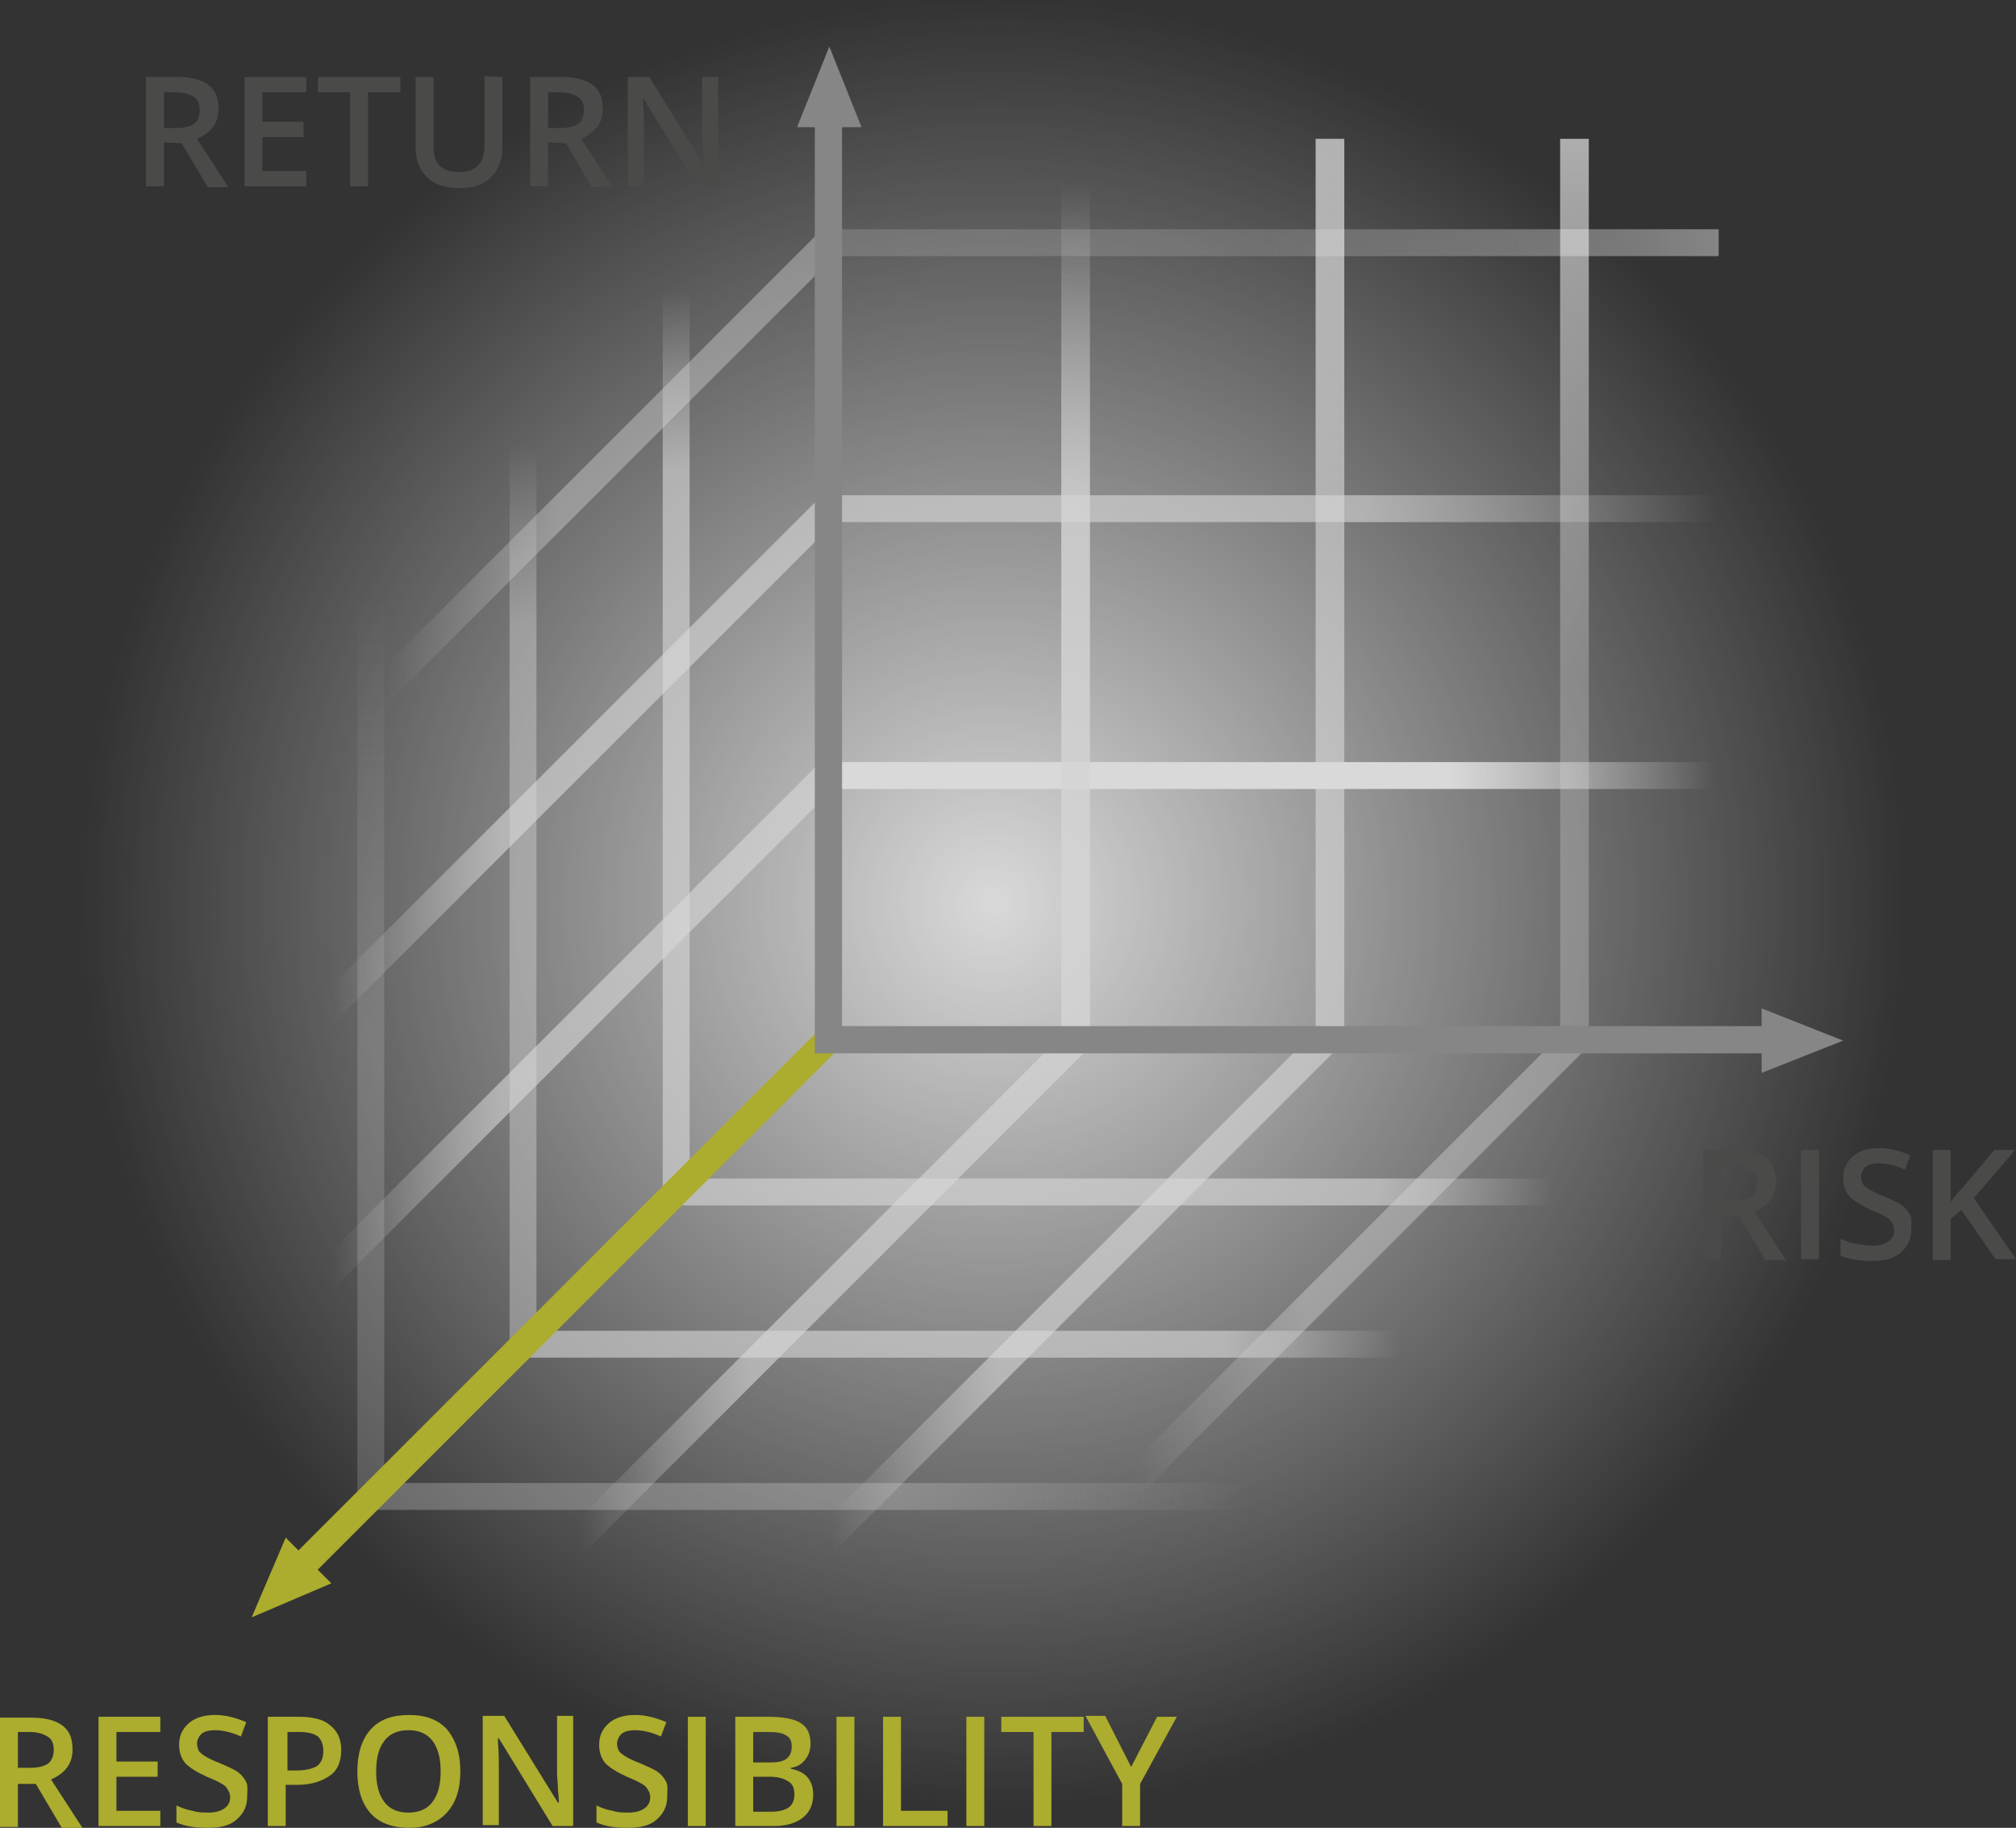 <?xml version="1.0" encoding="utf-8"?>
<!-- Generator: Adobe Illustrator 25.2.1, SVG Export Plug-In . SVG Version: 6.00 Build 0)  -->
<svg version="1.1" id="Calque_1" xmlns="http://www.w3.org/2000/svg" xmlns:xlink="http://www.w3.org/1999/xlink" x="0px" y="0px"
	 viewBox="0 0 225.1 204.1" style="enable-background:new 0 0 225.1 204.1;" xml:space="preserve">
<rect x="0" y="0" width="225.1" height="204.1" fill="#333333" stroke="none"/>
<style type="text/css">
	.st0{fill-rule:evenodd;clip-rule:evenodd;fill:url(#SVGID_1_);}
	.st1{fill:#4A4A49;}
	.st2{fill:#ACAC2E;}
	.st3{fill:url(#SVGID_2_);}
	.st4{fill:url(#SVGID_3_);}
	.st5{fill:url(#SVGID_4_);}
	.st6{fill:url(#SVGID_5_);}
	.st7{fill:url(#SVGID_6_);}
	.st8{fill:url(#SVGID_7_);}
	.st9{fill:url(#SVGID_8_);}
	.st10{fill:url(#SVGID_9_);}
	.st11{fill:url(#SVGID_10_);}
	.st12{fill:url(#SVGID_11_);}
	.st13{fill:url(#SVGID_12_);}
	.st14{fill:url(#SVGID_13_);}
	.st15{fill:url(#SVGID_14_);}
	.st16{fill:url(#SVGID_15_);}
	.st17{fill:url(#SVGID_16_);}
	.st18{fill:url(#SVGID_17_);}
	.st19{fill:url(#SVGID_18_);}
	.st20{fill:url(#SVGID_19_);}
	.st21{fill:#868686;}
	.st22{fill:none;stroke:#ACAC2E;stroke-width:3.04;stroke-miterlimit:10;}
	.st23{fill:none;stroke:#868686;stroke-width:3.04;stroke-miterlimit:10;}
</style>
<radialGradient id="SVGID_1_" cx="111.224" cy="117.224" r="101.478" gradientTransform="matrix(1.003 0 0 -0.994 -0.657 217.262)" gradientUnits="userSpaceOnUse">
	<stop  offset="0" style="stop-color:#D9D9D9"/>
	<stop  offset="1" style="stop-color:#D9D9D9;stop-opacity:0"/>
</radialGradient>
<ellipse class="st0" cx="110.9" cy="100.8" rx="101.8" ry="100.8"/>
<g>
	<path class="st1" d="M18.3,15.9v4.9h-2V8.6h3.5c1.6,0,2.7,0.3,3.5,0.9s1.1,1.5,1.1,2.7c0,1.5-0.8,2.6-2.4,3.3l3.5,5.4h-2.3L20.3,16
		L18.3,15.9L18.3,15.9z M18.3,14.3h1.4c0.9,0,1.6-0.2,2-0.5s0.6-0.9,0.6-1.5c0-0.7-0.2-1.2-0.7-1.5s-1.1-0.5-2-0.5h-1.3V14.3z"/>
	<path class="st1" d="M34.2,20.8h-6.9V8.6h6.9v1.7h-4.9v3.3h4.6v1.7h-4.6v3.8h4.9V20.8z"/>
	<path class="st1" d="M41.1,20.8h-2V10.3h-3.6V8.6h9.2v1.7h-3.6V20.8z"/>
	<path class="st1" d="M56.1,8.6v7.9c0,0.9-0.2,1.7-0.6,2.4c-0.4,0.7-0.9,1.2-1.7,1.6c-0.7,0.4-1.6,0.5-2.6,0.5
		c-1.5,0-2.7-0.4-3.5-1.2c-0.8-0.8-1.3-1.9-1.3-3.3V8.6h2v7.7c0,1,0.2,1.8,0.7,2.2c0.5,0.5,1.2,0.7,2.2,0.7c1.9,0,2.8-1,2.8-3V8.5
		L56.1,8.6L56.1,8.6z"/>
	<path class="st1" d="M61.2,15.9v4.9h-2V8.6h3.5c1.6,0,2.7,0.3,3.5,0.9s1.1,1.5,1.1,2.7c0,1.5-0.8,2.6-2.4,3.3l3.5,5.4h-2.3L63.2,16
		L61.2,15.9L61.2,15.9z M61.2,14.3h1.4c0.9,0,1.6-0.2,2-0.5s0.6-0.9,0.6-1.5c0-0.7-0.2-1.2-0.7-1.5s-1.1-0.5-2-0.5h-1.3V14.3z"/>
	<path class="st1" d="M80.4,20.8h-2.5l-6-9.7h-0.1v0.5c0.1,1,0.1,2,0.1,2.8v6.4h-1.8V8.6h2.4l6,9.7h0.1c0-0.1,0-0.6-0.1-1.4
		c0-0.8-0.1-1.4-0.1-1.9V8.6h1.8v12.2H80.4z"/>
</g>
<g>
	<path class="st1" d="M192.2,135.7v4.9h-2v-12.2h3.5c1.6,0,2.7,0.3,3.5,0.9s1.1,1.5,1.1,2.7c0,1.5-0.8,2.6-2.4,3.3l3.5,5.4h-2.3
		l-2.9-4.9h-2V135.7z M192.2,134.1h1.4c0.9,0,1.6-0.2,2-0.5s0.6-0.9,0.6-1.5c0-0.7-0.2-1.2-0.7-1.5s-1.1-0.5-2-0.5h-1.3V134.1z"/>
	<path class="st1" d="M201.1,140.6v-12.2h2v12.2H201.1z"/>
	<path class="st1" d="M213.4,137.3c0,1.1-0.4,1.9-1.2,2.6s-1.9,0.9-3.3,0.9s-2.5-0.2-3.4-0.6v-1.9c0.6,0.3,1.2,0.5,1.8,0.6
		s1.2,0.2,1.8,0.2c0.8,0,1.4-0.2,1.8-0.5s0.6-0.7,0.6-1.2s-0.2-0.8-0.5-1.2c-0.3-0.3-1.1-0.7-2.1-1.1c-1.1-0.5-1.9-1-2.4-1.5
		c-0.5-0.6-0.7-1.3-0.7-2.1c0-1,0.4-1.8,1.1-2.4s1.7-0.9,2.9-0.9c1.2,0,2.3,0.3,3.5,0.8l-0.6,1.6c-1.1-0.5-2.1-0.7-2.9-0.7
		c-0.6,0-1.1,0.1-1.5,0.4c-0.3,0.3-0.5,0.7-0.5,1.1c0,0.3,0.1,0.6,0.2,0.8c0.1,0.2,0.4,0.4,0.7,0.6c0.3,0.2,0.9,0.5,1.7,0.8
		c0.9,0.4,1.6,0.7,2,1s0.7,0.7,0.9,1.1S213.4,136.7,213.4,137.3z"/>
	<path class="st1" d="M225.1,140.6h-2.3l-3.8-5.5l-1.2,1v4.6h-2v-12.3h2v5.8c0.5-0.7,1.1-1.3,1.6-1.9l3.3-3.9h2.3
		c-2.1,2.5-3.7,4.3-4.6,5.4L225.1,140.6z"/>
</g>
<g>
	<g>
		<path class="st2" d="M2,199.1v4.9H0v-12.2h3.5c1.6,0,2.7,0.3,3.5,0.9s1.1,1.5,1.1,2.7c0,1.5-0.8,2.6-2.4,3.3l3.5,5.4H6.9L4,199.2
			H2L2,199.1L2,199.1z M2,197.4h1.4c0.9,0,1.6-0.2,2-0.5S6,196,6,195.4c0-0.7-0.2-1.2-0.7-1.5s-1.1-0.5-2-0.5H2V197.4z"/>
		<path class="st2" d="M17.9,203.9H11v-12.2h6.9v1.7H13v3.3h4.6v1.7H13v3.8h4.9V203.9z"/>
		<path class="st2" d="M27.6,200.6c0,1.1-0.4,1.9-1.2,2.6s-1.9,0.9-3.3,0.9c-1.4,0-2.5-0.2-3.4-0.6v-1.9c0.6,0.3,1.2,0.5,1.8,0.6
			c0.6,0.2,1.2,0.2,1.8,0.2c0.8,0,1.4-0.2,1.8-0.5c0.4-0.3,0.6-0.7,0.6-1.2s-0.2-0.8-0.5-1.2c-0.3-0.3-1.1-0.7-2.1-1.1
			c-1.1-0.5-1.9-1-2.4-1.5c-0.5-0.6-0.7-1.3-0.7-2.1c0-1,0.4-1.8,1.1-2.4c0.7-0.6,1.7-0.9,2.9-0.9s2.3,0.3,3.5,0.8l-0.6,1.6
			c-1.1-0.5-2.1-0.7-2.9-0.7c-0.6,0-1.1,0.1-1.5,0.4c-0.3,0.3-0.5,0.7-0.5,1.1c0,0.3,0.1,0.6,0.2,0.8c0.1,0.2,0.4,0.4,0.7,0.6
			s0.9,0.5,1.7,0.8c0.9,0.4,1.6,0.7,2,1s0.7,0.7,0.9,1.1S27.6,200.1,27.6,200.6z"/>
		<path class="st2" d="M38.1,195.4c0,1.3-0.4,2.3-1.3,2.9s-2,1-3.6,1h-1.3v4.6h-2v-12.2h3.5c1.5,0,2.7,0.3,3.4,0.9
			C37.7,193.3,38.1,194.2,38.1,195.4z M32,197.7h1.1c1,0,1.8-0.2,2.3-0.5c0.5-0.4,0.7-0.9,0.7-1.7c0-0.7-0.2-1.2-0.6-1.6
			c-0.4-0.3-1.1-0.5-2-0.5h-1.4v4.3L32,197.7L32,197.7z"/>
		<path class="st2" d="M51.4,197.8c0,2-0.5,3.5-1.5,4.6s-2.4,1.7-4.2,1.7s-3.3-0.5-4.3-1.6s-1.5-2.7-1.5-4.7s0.5-3.6,1.5-4.7
			s2.4-1.6,4.3-1.6c1.8,0,3.2,0.5,4.2,1.6C50.9,194.3,51.4,195.8,51.4,197.8z M42,197.8c0,1.5,0.3,2.6,0.9,3.4
			c0.6,0.8,1.5,1.2,2.7,1.2s2.1-0.4,2.7-1.2c0.6-0.8,0.9-1.9,0.9-3.4s-0.3-2.6-0.9-3.4s-1.5-1.2-2.7-1.2s-2.1,0.4-2.7,1.2
			S42,196.3,42,197.8z"/>
		<path class="st2" d="M64.2,203.9h-2.5l-6-9.8h-0.1v0.5c0.1,1,0.1,2,0.1,2.8v6.4h-1.8v-12.2h2.4l6,9.7h0.1c0-0.1,0-0.6-0.1-1.4
			c0-0.8-0.1-1.4-0.1-1.9v-6.4H64v12.3L64.2,203.9L64.2,203.9z"/>
		<path class="st2" d="M74.5,200.6c0,1.1-0.4,1.9-1.2,2.6s-1.9,0.9-3.3,0.9c-1.4,0-2.5-0.2-3.4-0.6v-1.9c0.6,0.3,1.2,0.5,1.8,0.6
			c0.6,0.2,1.2,0.2,1.8,0.2c0.8,0,1.4-0.2,1.8-0.5s0.6-0.7,0.6-1.2s-0.2-0.8-0.5-1.2c-0.3-0.3-1.1-0.7-2.1-1.1
			c-1.1-0.5-1.9-1-2.4-1.5c-0.5-0.6-0.7-1.3-0.7-2.1c0-1,0.4-1.8,1.1-2.4c0.7-0.6,1.7-0.9,2.9-0.9s2.3,0.3,3.5,0.8l-0.6,1.6
			c-1.1-0.5-2.1-0.7-2.9-0.7c-0.6,0-1.1,0.1-1.5,0.4c-0.3,0.3-0.5,0.7-0.5,1.1c0,0.3,0.1,0.6,0.2,0.8c0.1,0.2,0.4,0.4,0.7,0.6
			s0.9,0.5,1.7,0.8c0.9,0.4,1.6,0.7,2,1s0.7,0.7,0.9,1.1S74.5,200.1,74.5,200.6z"/>
		<path class="st2" d="M76.8,203.9v-12.2h2v12.2H76.8z"/>
		<path class="st2" d="M82.1,191.7h3.6c1.7,0,2.9,0.2,3.7,0.7c0.8,0.5,1.1,1.3,1.1,2.3c0,0.7-0.2,1.3-0.6,1.8s-0.9,0.8-1.6,0.9v0.1
			c0.9,0.2,1.5,0.5,1.9,1s0.6,1.1,0.6,1.9c0,1.1-0.4,2-1.2,2.6c-0.8,0.6-1.8,0.9-3.2,0.9h-4.3V191.7z M84.1,196.8H86
			c0.8,0,1.4-0.1,1.8-0.4s0.6-0.7,0.6-1.4c0-0.6-0.2-1-0.6-1.2c-0.4-0.3-1.1-0.4-2-0.4h-1.7V196.8z M84.1,198.4v3.9h2.1
			c0.8,0,1.5-0.2,1.9-0.5s0.6-0.8,0.6-1.5c0-0.6-0.2-1.1-0.7-1.4s-1.1-0.5-2-0.5L84.1,198.4L84.1,198.4z"/>
		<path class="st2" d="M93.4,203.9v-12.2h2v12.2H93.4z"/>
		<path class="st2" d="M98.6,203.9v-12.2h2v10.5h5.2v1.7H98.6z"/>
		<path class="st2" d="M107.9,203.9v-12.2h2v12.2H107.9z"/>
		<path class="st2" d="M117.4,203.9h-2v-10.5h-3.6v-1.7h9.2v1.7h-3.6V203.9z"/>
		<path class="st2" d="M126.3,197.3l2.9-5.6h2.2l-4.1,7.5v4.7h-2v-4.7l-4.1-7.6h2.2L126.3,197.3z"/>
	</g>
</g>
<linearGradient id="SVGID_2_" gradientUnits="userSpaceOnUse" x1="30.9" y1="116.65" x2="93.6" y2="116.65">
	<stop  offset="0.1" style="stop-color:#D9D9D9;stop-opacity:0"/>
	<stop  offset="0.4" style="stop-color:#D9D9D9;stop-opacity:0.6"/>
</linearGradient>
<polygon class="st3" points="33.1,148 30.9,145.8 91.4,85.3 93.6,87.5 "/>
<linearGradient id="SVGID_3_" gradientUnits="userSpaceOnUse" x1="30.9" y1="87.05" x2="93.6" y2="87.05">
	<stop  offset="0.1" style="stop-color:#D9D9D9;stop-opacity:0"/>
	<stop  offset="0.4" style="stop-color:#D9D9D9;stop-opacity:0.6"/>
</linearGradient>
<polygon class="st4" points="33.1,118.4 30.9,116.2 91.4,55.7 93.6,57.9 "/>
<linearGradient id="SVGID_4_" gradientUnits="userSpaceOnUse" x1="30.9" y1="57.35" x2="93.6" y2="57.35">
	<stop  offset="0.2" style="stop-color:#D9D9D9;stop-opacity:0"/>
	<stop  offset="0.5" style="stop-color:#D9D9D9;stop-opacity:0.4"/>
</linearGradient>
<polygon class="st5" points="33.1,88.7 30.9,86.5 91.4,26 93.6,28.2 "/>
<linearGradient id="SVGID_5_" gradientUnits="userSpaceOnUse" x1="58.7" y1="146.35" x2="121.4" y2="146.35">
	<stop  offset="0.1" style="stop-color:#D9D9D9;stop-opacity:0"/>
	<stop  offset="0.4" style="stop-color:#D9D9D9;stop-opacity:0.6"/>
</linearGradient>
<polygon class="st6" points="60.9,177.7 58.7,175.5 119.2,115 121.4,117.2 "/>
<linearGradient id="SVGID_6_" gradientUnits="userSpaceOnUse" x1="86.5" y1="146.35" x2="149.2" y2="146.35">
	<stop  offset="0.1" style="stop-color:#D9D9D9;stop-opacity:0"/>
	<stop  offset="0.4" style="stop-color:#D9D9D9;stop-opacity:0.6"/>
</linearGradient>
<polygon class="st7" points="88.7,177.7 86.5,175.5 147,115 149.2,117.2 "/>
<linearGradient id="SVGID_7_" gradientUnits="userSpaceOnUse" x1="114.3" y1="146.35" x2="177" y2="146.35">
	<stop  offset="0.2" style="stop-color:#D9D9D9;stop-opacity:0"/>
	<stop  offset="0.5" style="stop-color:#D9D9D9;stop-opacity:0.4"/>
</linearGradient>
<polygon class="st8" points="116.5,177.7 114.3,175.5 174.8,115 177,117.2 "/>
<linearGradient id="SVGID_8_" gradientUnits="userSpaceOnUse" x1="92.1" y1="86.6" x2="191.4" y2="86.6">
	<stop  offset="0.7" style="stop-color:#D9D9D9"/>
	<stop  offset="1" style="stop-color:#D9D9D9;stop-opacity:0"/>
</linearGradient>
<rect x="92.1" y="85.1" class="st9" width="99.3" height="3"/>
<linearGradient id="SVGID_9_" gradientUnits="userSpaceOnUse" x1="92.5" y1="56.8" x2="191.9" y2="56.8">
	<stop  offset="0.6" style="stop-color:#D9D9D9;stop-opacity:0.6"/>
	<stop  offset="1" style="stop-color:#D9D9D9;stop-opacity:0"/>
</linearGradient>
<rect x="92.5" y="55.3" class="st10" width="99.4" height="3"/>
<linearGradient id="SVGID_10_" gradientUnits="userSpaceOnUse" x1="92.5" y1="27.1" x2="191.9" y2="27.1">
	<stop  offset="0.5" style="stop-color:#D9D9D9;stop-opacity:0.2"/>
	<stop  offset="1" style="stop-color:#FFFFFF;stop-opacity:0.4"/>
</linearGradient>
<rect x="92.5" y="25.6" class="st11" width="99.4" height="3"/>
<linearGradient id="SVGID_11_" gradientUnits="userSpaceOnUse" x1="75.6" y1="133.1" x2="173.4" y2="133.1">
	<stop  offset="0.8" style="stop-color:#D9D9D9;stop-opacity:0.6"/>
	<stop  offset="1" style="stop-color:#D9D9D9;stop-opacity:0"/>
</linearGradient>
<rect x="75.6" y="131.6" class="st12" width="97.8" height="3"/>
<linearGradient id="SVGID_12_" gradientUnits="userSpaceOnUse" x1="58.6" y1="150.1" x2="156.4" y2="150.1">
	<stop  offset="0.8" style="stop-color:#D9D9D9;stop-opacity:0.6"/>
	<stop  offset="1" style="stop-color:#D9D9D9;stop-opacity:0"/>
</linearGradient>
<rect x="58.6" y="148.6" class="st13" width="97.8" height="3"/>
<linearGradient id="SVGID_13_" gradientUnits="userSpaceOnUse" x1="41.6" y1="167.1" x2="139.5" y2="167.1">
	<stop  offset="0.6" style="stop-color:#D9D9D9;stop-opacity:0.3"/>
	<stop  offset="1" style="stop-color:#D9D9D9;stop-opacity:0"/>
</linearGradient>
<rect x="41.6" y="165.6" class="st14" width="97.9" height="3"/>
<linearGradient id="SVGID_14_" gradientUnits="userSpaceOnUse" x1="120.1" y1="116.1" x2="120.1" y2="15.5">
	<stop  offset="0.601" style="stop-color:#D5D5D5;stop-opacity:0.8"/>
	<stop  offset="0.95" style="stop-color:#D9D9D9;stop-opacity:0"/>
</linearGradient>
<rect x="118.5" y="15.5" class="st15" width="3.2" height="100.6"/>
<linearGradient id="SVGID_15_" gradientUnits="userSpaceOnUse" x1="148.5" y1="116.1" x2="148.5" y2="15.5">
	<stop  offset="0.6" style="stop-color:#D9D9D9;stop-opacity:0.6"/>
	<stop  offset="1" style="stop-color:#FFFFFF;stop-opacity:0.6"/>
</linearGradient>
<rect x="146.9" y="15.5" class="st16" width="3.2" height="100.6"/>
<linearGradient id="SVGID_16_" gradientUnits="userSpaceOnUse" x1="175.8" y1="116.1" x2="175.8" y2="15.5">
	<stop  offset="0.4" style="stop-color:#D9D9D9;stop-opacity:0.3"/>
	<stop  offset="1" style="stop-color:#FFFFFF;stop-opacity:0.6"/>
</linearGradient>
<rect x="174.2" y="15.5" class="st17" width="3.2" height="100.6"/>
<linearGradient id="SVGID_17_" gradientUnits="userSpaceOnUse" x1="75.5" y1="133.2" x2="75.5" y2="32.5">
	<stop  offset="0.8" style="stop-color:#D9D9D9;stop-opacity:0.6"/>
	<stop  offset="1" style="stop-color:#D9D9D9;stop-opacity:0"/>
</linearGradient>
<rect x="74" y="32.5" class="st18" width="3" height="100.7"/>
<linearGradient id="SVGID_18_" gradientUnits="userSpaceOnUse" x1="58.4" y1="150.2" x2="58.4" y2="49.6">
	<stop  offset="0.8" style="stop-color:#D9D9D9;stop-opacity:0.4"/>
	<stop  offset="1" style="stop-color:#D9D9D9;stop-opacity:0"/>
</linearGradient>
<rect x="56.9" y="49.6" class="st19" width="3" height="100.6"/>
<linearGradient id="SVGID_19_" gradientUnits="userSpaceOnUse" x1="41.4" y1="167.3" x2="41.4" y2="66.6">
	<stop  offset="0.5" style="stop-color:#D9D9D9;stop-opacity:0.2"/>
	<stop  offset="1" style="stop-color:#D9D9D9;stop-opacity:0"/>
</linearGradient>
<rect x="39.9" y="66.6" class="st20" width="3" height="100.7"/>
<polygon class="st21" points="92.6,5.2 89,14.2 96.2,14.2 "/>
<polygon class="st21" points="205.8,116.2 196.7,112.6 196.7,119.8 "/>
<polygon class="st2" points="28.1,180.6 37,176.8 31.9,171.7 "/>
<line class="st22" x1="92.5" y1="116.1" x2="32" y2="176.6"/>
<polyline class="st23" points="197.9,116.1 92.5,116.1 92.5,10.7 "/>
</svg>
